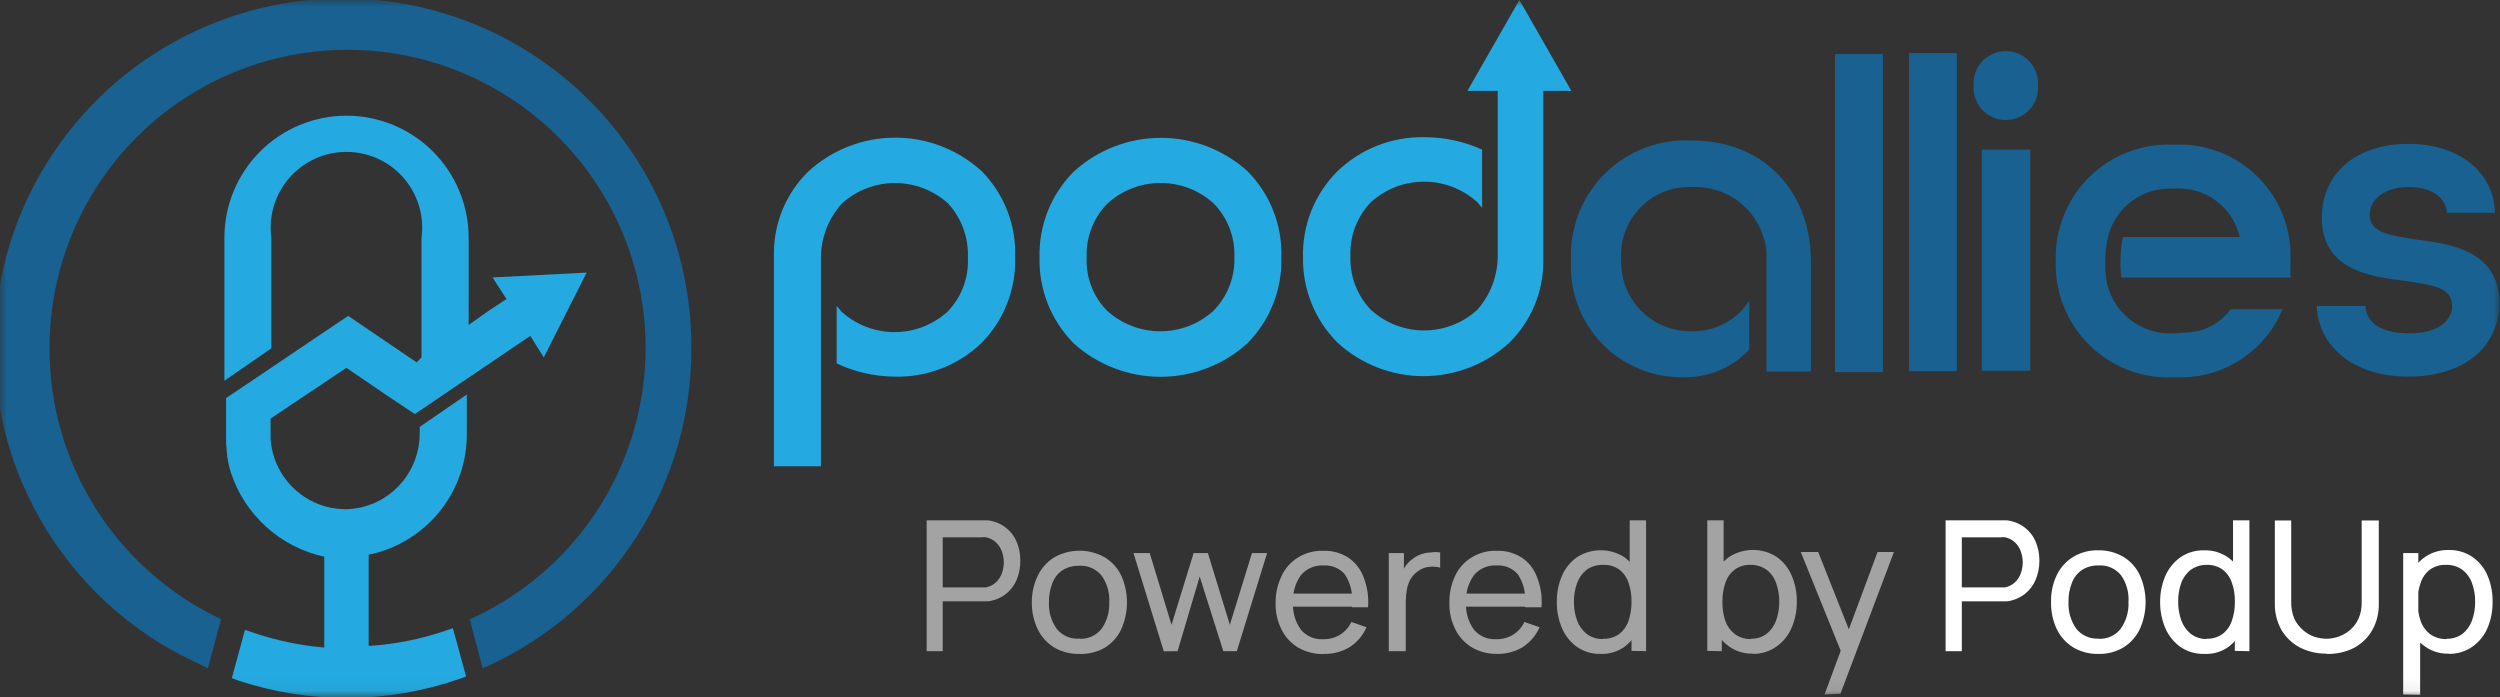 <svg width="190" height="53" viewBox="0 0 190 53" fill="none" xmlns="http://www.w3.org/2000/svg">
<rect x="0" y="0" width="190" height="53" fill="#333333" stroke="none"/>
<mask id="mask0_48_630" style="mask-type:luminance" maskUnits="userSpaceOnUse" x="0" y="0" width="190" height="53">
<path d="M190 0H0V52.943H190V0Z" fill="white"/>
</mask>
<g mask="url(#mask0_48_630)">
<path fill-rule="evenodd" clip-rule="evenodd" d="M36.123 46.877C39.787 45.14 42.917 42.451 45.187 39.092C47.457 35.733 48.782 31.826 49.025 27.78C49.268 23.734 48.42 19.697 46.569 16.09C44.718 12.483 41.932 9.44 38.502 7.277C35.072 5.114 31.125 3.911 27.071 3.794C23.017 3.677 19.006 4.649 15.457 6.61C11.908 8.572 8.95 11.449 6.894 14.943C4.837 18.436 3.757 22.418 3.765 26.471C3.758 30.716 4.94 34.878 7.179 38.485C9.418 42.092 12.624 44.999 16.432 46.877L16.801 47.061L15.799 50.79L15.304 50.537C10.942 48.6 7.185 45.521 4.431 41.625C1.676 37.73 0.026 33.162 -0.345 28.407C-0.717 23.651 0.204 18.883 2.321 14.607C4.438 10.332 7.671 6.707 11.679 4.117C15.687 1.527 20.32 0.068 25.09 -0.107C29.86 -0.281 34.588 0.836 38.775 3.126C42.961 5.416 46.451 8.795 48.875 12.904C51.298 17.013 52.566 21.701 52.544 26.471C52.558 31.523 51.126 36.473 48.416 40.737C45.706 45.002 41.832 48.402 37.252 50.537L36.687 50.79L35.697 47.061L36.123 46.877Z" fill="#186190"/>
<path fill-rule="evenodd" clip-rule="evenodd" d="M28.097 49.087C30.058 48.958 31.994 48.571 33.855 47.936L34.419 47.74L35.421 51.412L34.925 51.596C29.488 53.485 23.579 53.529 18.113 51.722L17.618 51.538L18.62 47.867L19.184 48.062C20.95 48.668 22.783 49.055 24.642 49.214V42.308C23.006 41.953 21.491 41.177 20.247 40.056C19.002 38.936 18.073 37.51 17.549 35.92C17.384 35.409 17.279 34.88 17.238 34.343C17.191 33.962 17.172 33.577 17.181 33.193V30.258L24.953 25.021L26.462 24.008L31.667 27.542L32.035 27.162V18.07C32.145 17.256 32.08 16.429 31.843 15.643C31.607 14.857 31.205 14.13 30.665 13.512C30.124 12.894 29.458 12.399 28.71 12.059C27.962 11.72 27.151 11.545 26.329 11.545C25.508 11.545 24.697 11.72 23.949 12.059C23.201 12.399 22.535 12.894 21.994 13.512C21.454 14.13 21.052 14.857 20.816 15.643C20.579 16.429 20.514 17.256 20.624 18.07V26.471L17.054 28.934V18.07C17.054 16.851 17.294 15.645 17.76 14.52C18.227 13.394 18.91 12.371 19.772 11.51C20.634 10.649 21.657 9.965 22.783 9.499C23.909 9.033 25.116 8.793 26.335 8.793C27.554 8.793 28.761 9.033 29.887 9.499C31.013 9.965 32.036 10.649 32.898 11.51C33.76 12.371 34.444 13.394 34.91 14.52C35.376 15.645 35.616 16.851 35.616 18.07V24.699L37.24 23.548L38.495 22.731L37.436 21.085L44.587 20.717L41.328 27.162L40.303 25.527L32.841 30.58L31.529 31.466L29.709 30.258L26.324 27.956L20.566 31.811V32.962C20.554 33.301 20.577 33.641 20.635 33.975C20.837 35.096 21.367 36.132 22.159 36.951C22.95 37.771 23.966 38.337 25.08 38.579C25.46 38.65 25.845 38.692 26.232 38.706C26.618 38.694 27.003 38.651 27.383 38.579C28.665 38.296 29.811 37.583 30.632 36.559C31.453 35.536 31.899 34.263 31.897 32.951V32.444L35.478 29.982V32.951C35.493 35.112 34.757 37.211 33.397 38.89C32.036 40.569 30.134 41.724 28.016 42.158V49.064L28.097 49.087Z" fill="#24AAE0"/>
<path d="M128.613 10.681C127.385 10.61 126.156 10.801 125.006 11.239C123.857 11.676 122.813 12.352 121.943 13.222C121.073 14.091 120.397 15.134 119.959 16.283C119.521 17.432 119.331 18.66 119.401 19.888C119.347 21.028 119.527 22.167 119.93 23.235C120.332 24.303 120.948 25.279 121.74 26.101C122.533 26.922 123.484 27.574 124.537 28.016C125.59 28.458 126.722 28.68 127.864 28.669C128.811 28.7 129.753 28.528 130.628 28.167C131.504 27.806 132.293 27.263 132.942 26.575V22.869C132.463 23.606 131.801 24.206 131.019 24.61C130.238 25.013 129.365 25.207 128.486 25.171C127.776 25.176 127.073 25.037 126.419 24.762C125.764 24.488 125.172 24.083 124.679 23.573C124.186 23.063 123.802 22.458 123.549 21.795C123.297 21.131 123.183 20.424 123.212 19.715C123.165 18.99 123.27 18.264 123.523 17.582C123.775 16.901 124.168 16.28 124.677 15.761C125.186 15.242 125.798 14.836 126.474 14.569C127.15 14.303 127.875 14.182 128.601 14.214C129.996 14.152 131.362 14.629 132.415 15.546C133.467 16.463 134.126 17.75 134.255 19.14V28.244H137.629V19.773C137.572 14.341 133.875 10.681 128.613 10.681Z" fill="#186190"/>
<path d="M139.46 4.109H143.099V28.278H139.46V4.109Z" fill="#186190"/>
<path d="M145.091 4.04H148.718V28.209H145.091V4.04Z" fill="#186190"/>
<path d="M149.996 6.503C149.973 6.167 150.019 5.831 150.132 5.514C150.244 5.198 150.421 4.907 150.65 4.662C150.88 4.416 151.158 4.22 151.466 4.086C151.774 3.952 152.107 3.883 152.443 3.883C152.779 3.883 153.112 3.952 153.421 4.086C153.729 4.22 154.006 4.416 154.236 4.662C154.465 4.907 154.642 5.198 154.754 5.514C154.867 5.831 154.913 6.167 154.89 6.503C154.913 6.838 154.867 7.174 154.754 7.491C154.642 7.808 154.465 8.098 154.236 8.344C154.006 8.589 153.729 8.785 153.421 8.919C153.112 9.053 152.779 9.122 152.443 9.122C152.107 9.122 151.774 9.053 151.466 8.919C151.158 8.785 150.88 8.589 150.65 8.344C150.421 8.098 150.244 7.808 150.132 7.491C150.019 7.174 149.973 6.838 149.996 6.503ZM150.618 11.371H154.303V28.175H150.618V11.371Z" fill="#186190"/>
<path d="M161.339 18C161.223 18.608 161.162 19.224 161.155 19.842C161.143 20.261 161.166 20.681 161.224 21.096H174.075V19.773C174.165 17.541 173.368 15.365 171.858 13.719C170.347 12.074 168.246 11.093 166.014 10.991H165.208C164.025 10.937 162.844 11.127 161.739 11.551C160.633 11.975 159.628 12.623 158.785 13.454C157.942 14.286 157.281 15.283 156.843 16.382C156.404 17.481 156.198 18.659 156.238 19.842C156.2 21.024 156.407 22.201 156.846 23.298C157.285 24.396 157.947 25.392 158.789 26.222C159.632 27.052 160.637 27.699 161.741 28.122C162.846 28.545 164.026 28.736 165.208 28.681H166.014C167.624 28.624 169.183 28.106 170.506 27.188C171.83 26.269 172.86 24.99 173.476 23.502H169.526C169.128 24.046 168.609 24.489 168.009 24.797C167.409 25.105 166.746 25.268 166.072 25.274C165.818 25.274 165.507 25.332 165.196 25.332C163.975 25.4 162.772 25.011 161.823 24.241C160.873 23.47 160.245 22.374 160.061 21.166C160.013 20.745 159.994 20.322 160.003 19.899C160.002 19.304 160.064 18.71 160.187 18.127V18.07C160.447 16.954 161.094 15.967 162.013 15.285C162.933 14.602 164.065 14.267 165.208 14.341C165.457 14.312 165.708 14.312 165.956 14.341C166.966 14.416 167.925 14.814 168.692 15.475C169.459 16.136 169.993 17.025 170.217 18.012H161.373L161.339 18Z" fill="#186190"/>
<path d="M176.078 23.249H179.774C179.844 24.515 180.926 25.332 183.102 25.332C185.279 25.332 186.361 24.388 186.361 23.249C186.361 21.799 184.795 21.672 182.849 21.35C180.154 21.039 176.458 20.532 176.458 16.55C176.458 13.201 179.026 10.934 183.045 10.934C187.064 10.934 189.562 13.236 189.62 16.171H185.981C185.866 15.02 184.83 14.214 183.045 14.214C181.26 14.214 180.097 15.158 180.097 16.297C180.097 17.747 181.721 17.874 183.551 18.196C186.119 18.507 189.942 19.013 189.942 22.995C189.942 26.448 187.179 28.623 183.033 28.623C178.888 28.623 176.182 26.345 176.078 23.249Z" fill="#186190"/>
<path fill-rule="evenodd" clip-rule="evenodd" d="M84.153 23.628C85.258 24.627 86.694 25.179 88.183 25.179C89.672 25.179 91.109 24.627 92.213 23.628C92.741 23.095 93.155 22.459 93.43 21.761C93.706 21.063 93.836 20.316 93.814 19.566C93.845 18.81 93.721 18.055 93.449 17.349C93.178 16.642 92.765 15.998 92.236 15.457C91.132 14.459 89.695 13.906 88.206 13.906C86.717 13.906 85.281 14.459 84.176 15.457C83.642 15.996 83.226 16.639 82.953 17.346C82.679 18.053 82.555 18.808 82.587 19.566C82.552 20.314 82.673 21.062 82.943 21.762C83.212 22.461 83.624 23.097 84.153 23.628ZM94.816 13.017C95.666 13.877 96.332 14.901 96.774 16.027C97.215 17.153 97.423 18.357 97.384 19.566C97.416 20.768 97.205 21.965 96.764 23.084C96.323 24.204 95.66 25.223 94.816 26.08C93.006 27.725 90.647 28.636 88.2 28.636C85.754 28.636 83.395 27.725 81.585 26.08C80.739 25.223 80.075 24.205 79.631 23.085C79.188 21.966 78.975 20.769 79.005 19.566C78.974 18.364 79.186 17.168 79.63 16.051C80.073 14.933 80.738 13.917 81.585 13.063C83.387 11.407 85.743 10.484 88.191 10.475C90.639 10.467 93.002 11.373 94.816 13.017Z" fill="#24AAE0"/>
<path fill-rule="evenodd" clip-rule="evenodd" d="M74.618 13.017C75.464 13.879 76.126 14.904 76.561 16.03C76.997 17.156 77.198 18.359 77.151 19.566C77.186 20.769 76.977 21.966 76.536 23.086C76.094 24.206 75.43 25.224 74.584 26.08C73.7 26.923 72.658 27.582 71.517 28.019C70.376 28.455 69.16 28.661 67.939 28.623C66.433 28.605 64.949 28.263 63.587 27.622V23.249C63.713 23.375 63.84 23.571 63.955 23.686C65.059 24.686 66.495 25.241 67.985 25.241C69.475 25.241 70.912 24.686 72.016 23.686C72.541 23.142 72.95 22.495 73.215 21.786C73.481 21.077 73.598 20.322 73.559 19.566C73.617 18.051 73.075 16.575 72.05 15.457C70.944 14.461 69.508 13.91 68.02 13.91C66.531 13.91 65.096 14.461 63.99 15.457C62.972 16.585 62.402 18.047 62.389 19.566V35.437H58.819V19.209C58.828 16.905 59.751 14.698 61.387 13.075C63.182 11.404 65.54 10.471 67.991 10.46C70.443 10.45 72.809 11.363 74.618 13.017Z" fill="#24AAE0"/>
<path fill-rule="evenodd" clip-rule="evenodd" d="M101.644 26.034C100.797 25.186 100.129 24.176 99.68 23.065C99.231 21.954 99.01 20.764 99.03 19.566C98.997 18.365 99.208 17.17 99.649 16.052C100.091 14.934 100.753 13.918 101.598 13.063C102.474 12.203 103.513 11.527 104.654 11.075C105.795 10.622 107.015 10.402 108.242 10.427C109.759 10.423 111.26 10.745 112.641 11.371V15.791C112.514 15.664 112.388 15.48 112.261 15.353C111.155 14.358 109.719 13.807 108.231 13.807C106.742 13.807 105.307 14.358 104.2 15.353C103.675 15.896 103.265 16.541 102.996 17.247C102.726 17.953 102.604 18.707 102.634 19.462C102.604 20.215 102.728 20.967 102.997 21.671C103.266 22.376 103.676 23.018 104.2 23.559C105.304 24.56 106.741 25.114 108.231 25.114C109.721 25.114 111.157 24.56 112.261 23.559C113.266 22.43 113.823 20.973 113.827 19.462V6.906H111.524L115.474 0L119.424 6.906H117.293V19.899C117.285 22.204 116.361 24.41 114.725 26.034C112.943 27.676 110.608 28.587 108.185 28.587C105.761 28.587 103.426 27.676 101.644 26.034Z" fill="#24AAE0"/>
<path d="M70.427 49.49V39.546H74.699H75.09C75.581 39.607 76.046 39.798 76.438 40.098C76.803 40.381 77.089 40.754 77.267 41.18C77.455 41.636 77.549 42.125 77.543 42.619C77.549 43.116 77.455 43.609 77.267 44.069C77.086 44.494 76.801 44.866 76.438 45.151C76.044 45.449 75.58 45.639 75.09 45.703H74.699H71.647V49.49H70.427ZM71.647 44.644H74.607H74.929C75.223 44.586 75.494 44.447 75.712 44.242C75.909 44.047 76.058 43.811 76.15 43.551C76.241 43.288 76.288 43.012 76.288 42.734C76.288 42.459 76.241 42.187 76.15 41.928C76.058 41.668 75.909 41.432 75.712 41.238C75.497 41.028 75.225 40.888 74.929 40.835C74.823 40.816 74.713 40.816 74.607 40.835H74.307H71.647V44.644ZM82.011 49.697C81.335 49.712 80.669 49.536 80.088 49.191C79.552 48.854 79.125 48.37 78.856 47.798C78.554 47.158 78.405 46.457 78.418 45.749C78.417 45.052 78.575 44.363 78.879 43.735C79.156 43.164 79.592 42.685 80.134 42.354C80.717 42.025 81.376 41.852 82.046 41.852C82.715 41.852 83.374 42.025 83.957 42.354C84.5 42.683 84.936 43.163 85.212 43.735C85.501 44.38 85.65 45.078 85.65 45.784C85.65 46.49 85.501 47.188 85.212 47.832C84.94 48.406 84.508 48.889 83.969 49.225C83.381 49.561 82.71 49.725 82.034 49.697H82.011ZM82.011 48.546C82.341 48.568 82.672 48.508 82.973 48.372C83.275 48.235 83.537 48.026 83.738 47.763C84.14 47.175 84.338 46.472 84.302 45.761C84.344 45.047 84.141 44.341 83.727 43.758C83.524 43.502 83.262 43.299 82.963 43.166C82.664 43.034 82.337 42.977 82.011 42.998C81.555 42.987 81.106 43.111 80.721 43.355C80.378 43.598 80.117 43.939 79.973 44.334C79.8 44.789 79.714 45.273 79.719 45.761C79.683 46.483 79.89 47.196 80.307 47.786C80.511 48.043 80.776 48.245 81.077 48.376C81.378 48.506 81.707 48.561 82.034 48.534L82.011 48.546ZM88.448 49.501L86.145 42.032H87.377L89.035 47.487L90.716 42.032H91.799L93.469 47.487L95.15 42.032H96.301L93.998 49.49H92.973L91.177 43.816L89.496 49.49L88.448 49.501ZM100.596 49.708C99.924 49.724 99.259 49.556 98.673 49.225C98.132 48.901 97.692 48.43 97.407 47.867C97.086 47.233 96.928 46.529 96.946 45.818C96.938 45.096 97.1 44.383 97.418 43.735C97.692 43.162 98.129 42.682 98.673 42.354C99.242 42.011 99.898 41.839 100.562 41.859C101.236 41.837 101.902 42.018 102.473 42.377C103 42.737 103.403 43.252 103.625 43.85C103.917 44.581 104.035 45.368 103.97 46.152H102.761V45.715C102.804 44.986 102.61 44.264 102.209 43.654C102.013 43.424 101.767 43.243 101.489 43.125C101.211 43.007 100.909 42.956 100.608 42.975C100.281 42.953 99.953 43.008 99.65 43.136C99.348 43.264 99.081 43.461 98.869 43.712C98.436 44.321 98.225 45.061 98.27 45.807C98.229 46.538 98.44 47.261 98.869 47.855C99.075 48.1 99.336 48.293 99.629 48.419C99.923 48.544 100.243 48.6 100.562 48.581C101.016 48.591 101.464 48.471 101.852 48.235C102.222 48.001 102.518 47.665 102.704 47.268L103.855 47.671C103.58 48.301 103.123 48.834 102.543 49.202C101.959 49.54 101.294 49.711 100.619 49.697L100.596 49.708ZM97.879 46.106V45.116H103.395V46.106H97.879ZM105.548 49.49V42.032H106.699V43.839L106.527 43.597C106.608 43.371 106.72 43.158 106.861 42.964C106.992 42.779 107.156 42.619 107.344 42.492C107.538 42.329 107.761 42.205 108.001 42.124C108.239 42.044 108.487 41.997 108.738 41.986C108.974 41.95 109.215 41.95 109.452 41.986V43.137C109.173 43.07 108.885 43.05 108.599 43.079C108.29 43.117 107.996 43.236 107.747 43.424C107.516 43.588 107.323 43.8 107.183 44.046C107.052 44.294 106.963 44.563 106.918 44.84C106.868 45.125 106.841 45.414 106.838 45.703V49.49H105.548ZM113.804 49.697C113.131 49.712 112.467 49.545 111.881 49.214C111.339 48.889 110.9 48.418 110.615 47.855C110.294 47.221 110.136 46.517 110.154 45.807C110.14 45.091 110.294 44.381 110.603 43.735C110.877 43.162 111.314 42.682 111.858 42.354C112.427 42.011 113.083 41.839 113.747 41.859C114.421 41.837 115.087 42.018 115.658 42.377C116.185 42.737 116.588 43.252 116.81 43.85C117.101 44.581 117.22 45.368 117.155 46.152H115.912V45.715C115.954 44.986 115.761 44.264 115.359 43.654C115.164 43.424 114.917 43.243 114.639 43.125C114.361 43.007 114.06 42.956 113.758 42.975C113.431 42.953 113.103 43.008 112.801 43.136C112.498 43.264 112.231 43.461 112.019 43.712C111.586 44.321 111.375 45.061 111.421 45.807C111.379 46.538 111.59 47.261 112.019 47.855C112.225 48.1 112.486 48.293 112.78 48.419C113.074 48.544 113.393 48.6 113.712 48.581C114.166 48.591 114.614 48.471 115.002 48.235C115.372 48.001 115.668 47.665 115.854 47.268L117.006 47.671C116.73 48.301 116.273 48.834 115.693 49.202C115.119 49.534 114.467 49.705 113.804 49.697ZM111.041 46.106V45.116H116.556V46.106H111.041ZM121.658 49.697C121.023 49.714 120.399 49.533 119.873 49.179C119.365 48.823 118.966 48.333 118.721 47.763C118.447 47.128 118.309 46.441 118.318 45.749C118.307 45.057 118.445 44.37 118.721 43.735C118.966 43.169 119.365 42.682 119.873 42.331C120.406 41.996 121.022 41.818 121.652 41.818C122.281 41.818 122.898 41.996 123.431 42.331C123.919 42.686 124.294 43.173 124.513 43.735C125.02 45.03 125.02 46.468 124.513 47.763C124.298 48.33 123.922 48.822 123.431 49.179C122.91 49.536 122.289 49.718 121.658 49.697ZM121.819 48.546C122.258 48.565 122.691 48.44 123.051 48.189C123.384 47.935 123.633 47.586 123.765 47.188C123.924 46.717 124.002 46.223 123.995 45.726C124.003 45.233 123.925 44.742 123.765 44.276C123.636 43.883 123.391 43.538 123.063 43.286C122.71 43.037 122.285 42.912 121.853 42.929C121.403 42.914 120.959 43.043 120.587 43.298C120.256 43.562 120.005 43.913 119.861 44.31C119.695 44.764 119.613 45.243 119.619 45.726C119.612 46.216 119.694 46.704 119.861 47.165C120.005 47.563 120.256 47.913 120.587 48.178C120.944 48.439 121.376 48.577 121.819 48.569V48.546ZM123.995 49.467V44H123.857V39.546H125.101V49.49L123.995 49.467ZM133.207 49.674C132.58 49.695 131.962 49.513 131.446 49.156C130.933 48.805 130.533 48.313 130.294 47.74C129.803 46.442 129.803 45.01 130.294 43.712C130.537 43.144 130.936 42.657 131.446 42.308C131.978 41.973 132.595 41.795 133.225 41.795C133.854 41.795 134.471 41.973 135.004 42.308C135.511 42.659 135.91 43.146 136.155 43.712C136.43 44.343 136.567 45.026 136.558 45.715C136.567 46.407 136.43 47.093 136.155 47.729C135.91 48.298 135.512 48.789 135.004 49.144C134.481 49.51 133.857 49.703 133.219 49.697L133.207 49.674ZM129.753 49.467V39.546H130.996V44H130.858V49.49L129.753 49.467ZM133.035 48.546C133.471 48.564 133.901 48.434 134.255 48.178C134.586 47.913 134.837 47.563 134.981 47.165C135.148 46.704 135.23 46.216 135.223 45.726C135.229 45.243 135.147 44.764 134.981 44.31C134.846 43.908 134.593 43.555 134.255 43.298C133.887 43.044 133.447 42.914 133 42.929C132.588 42.92 132.183 43.045 131.849 43.286C131.517 43.537 131.268 43.882 131.135 44.276C130.974 44.742 130.897 45.233 130.904 45.726C130.894 46.222 130.968 46.717 131.123 47.188C131.263 47.585 131.515 47.932 131.849 48.189C132.203 48.446 132.632 48.579 133.069 48.569L133.035 48.546ZM138.666 52.781L140.116 48.857V50.008L136.858 41.951H138.182L140.738 48.396H140.301L142.696 41.951H143.939L139.875 52.724L138.666 52.781Z" fill="white" fill-opacity="0.55"/>
<path d="M147.866 49.49V39.546H152.138H152.53C153.023 39.607 153.492 39.798 153.888 40.098C154.254 40.381 154.54 40.754 154.717 41.18C154.906 41.636 155 42.125 154.994 42.619C154.996 43.117 154.898 43.61 154.706 44.069C154.526 44.494 154.24 44.866 153.877 45.151C153.484 45.449 153.019 45.639 152.53 45.703H152.138H149.098V49.49H147.866ZM149.098 44.644H152.057H152.38C152.67 44.586 152.938 44.446 153.151 44.242C153.352 44.051 153.502 43.814 153.589 43.551C153.68 43.288 153.727 43.012 153.727 42.734C153.727 42.459 153.68 42.187 153.589 41.928C153.502 41.666 153.352 41.428 153.151 41.238C152.941 41.028 152.672 40.888 152.38 40.835C152.273 40.817 152.164 40.817 152.057 40.835H151.758H149.098V44.644ZM159.462 49.697C158.789 49.713 158.126 49.538 157.55 49.191C157.011 48.854 156.58 48.371 156.307 47.798C156.009 47.157 155.863 46.456 155.881 45.749C155.861 45.041 156.011 44.339 156.318 43.7C156.592 43.127 157.029 42.647 157.573 42.319C158.142 41.976 158.798 41.805 159.462 41.825C160.141 41.808 160.812 41.984 161.396 42.331C161.932 42.663 162.36 43.142 162.628 43.712C162.917 44.357 163.066 45.055 163.066 45.761C163.066 46.467 162.917 47.165 162.628 47.809C162.356 48.383 161.924 48.866 161.385 49.202C160.808 49.545 160.145 49.717 159.473 49.697H159.462ZM159.462 48.546C159.792 48.57 160.123 48.511 160.425 48.375C160.727 48.238 160.99 48.028 161.189 47.763C161.595 47.177 161.797 46.473 161.765 45.761C161.813 45.043 161.618 44.329 161.212 43.735C161.008 43.477 160.744 43.273 160.443 43.141C160.142 43.008 159.813 42.952 159.485 42.975C159.032 42.961 158.586 43.085 158.207 43.332C157.864 43.575 157.603 43.916 157.458 44.31C157.28 44.765 157.193 45.25 157.205 45.738C157.17 46.458 157.373 47.169 157.781 47.763C157.98 48.018 158.238 48.221 158.533 48.356C158.827 48.49 159.15 48.551 159.473 48.534L159.462 48.546ZM167.522 49.697C166.884 49.715 166.256 49.535 165.726 49.179C165.222 48.819 164.824 48.33 164.574 47.763C164.3 47.128 164.162 46.441 164.171 45.749C164.162 45.061 164.3 44.378 164.574 43.747C164.826 43.184 165.224 42.7 165.726 42.343C166.253 41.989 166.876 41.807 167.511 41.825C168.14 41.804 168.76 41.981 169.284 42.331C169.793 42.678 170.189 43.166 170.424 43.735C170.93 45.03 170.93 46.468 170.424 47.763C170.209 48.33 169.833 48.822 169.342 49.179C168.813 49.546 168.177 49.728 167.534 49.697H167.522ZM167.672 48.546C168.111 48.565 168.544 48.44 168.904 48.189C169.237 47.935 169.486 47.586 169.618 47.188C169.783 46.719 169.861 46.223 169.848 45.726C169.862 45.233 169.784 44.741 169.618 44.276C169.489 43.883 169.244 43.538 168.916 43.286C168.579 43.049 168.176 42.924 167.764 42.929C167.317 42.912 166.876 43.041 166.509 43.298C166.171 43.557 165.915 43.909 165.772 44.31C165.61 44.764 165.532 45.244 165.542 45.726C165.535 46.216 165.617 46.704 165.784 47.165C165.928 47.563 166.179 47.913 166.509 48.178C166.848 48.431 167.26 48.568 167.684 48.569L167.672 48.546ZM169.848 49.467V44H169.71V39.546H170.954V49.49L169.848 49.467ZM176.815 49.674C176.107 49.687 175.407 49.525 174.777 49.202C174.198 48.895 173.715 48.432 173.384 47.867C173.041 47.248 172.87 46.548 172.888 45.841V39.557H174.132V45.772C174.125 46.194 174.203 46.613 174.362 47.004C174.514 47.334 174.734 47.628 175.007 47.867C175.258 48.095 175.551 48.271 175.871 48.385C176.175 48.488 176.494 48.543 176.815 48.546C177.479 48.539 178.119 48.299 178.623 47.867C178.896 47.625 179.112 47.327 179.256 46.992C179.421 46.607 179.499 46.191 179.487 45.772V39.557H180.788V45.876C180.806 46.579 180.635 47.275 180.293 47.89C179.966 48.458 179.487 48.924 178.911 49.236C178.266 49.563 177.549 49.721 176.827 49.697L176.815 49.674ZM186.096 49.674C185.468 49.696 184.85 49.515 184.334 49.156C183.819 48.808 183.418 48.316 183.183 47.74C182.692 46.442 182.692 45.01 183.183 43.712C183.422 43.142 183.822 42.654 184.334 42.308C184.859 41.96 185.478 41.783 186.108 41.801C186.742 41.786 187.365 41.967 187.893 42.319C188.4 42.671 188.799 43.157 189.044 43.724C189.315 44.356 189.448 45.038 189.436 45.726C189.448 46.418 189.315 47.104 189.044 47.74C188.799 48.31 188.401 48.8 187.893 49.156C187.368 49.516 186.744 49.705 186.108 49.697L186.096 49.674ZM182.642 52.781V42.032H183.793V47.522H183.931V52.804L182.642 52.781ZM185.924 48.546C186.36 48.562 186.789 48.432 187.144 48.178C187.474 47.913 187.725 47.563 187.87 47.165C188.037 46.704 188.119 46.216 188.111 45.726C188.118 45.243 188.036 44.764 187.87 44.31C187.727 43.909 187.471 43.557 187.133 43.298C186.77 43.041 186.333 42.912 185.889 42.929C185.458 42.912 185.033 43.037 184.68 43.286C184.351 43.538 184.106 43.883 183.977 44.276C183.808 44.74 183.726 45.232 183.736 45.726C183.729 46.223 183.807 46.717 183.966 47.188C184.102 47.584 184.35 47.931 184.68 48.189C185.051 48.455 185.501 48.589 185.958 48.569L185.924 48.546Z" fill="white"/>
</g>
</svg>
